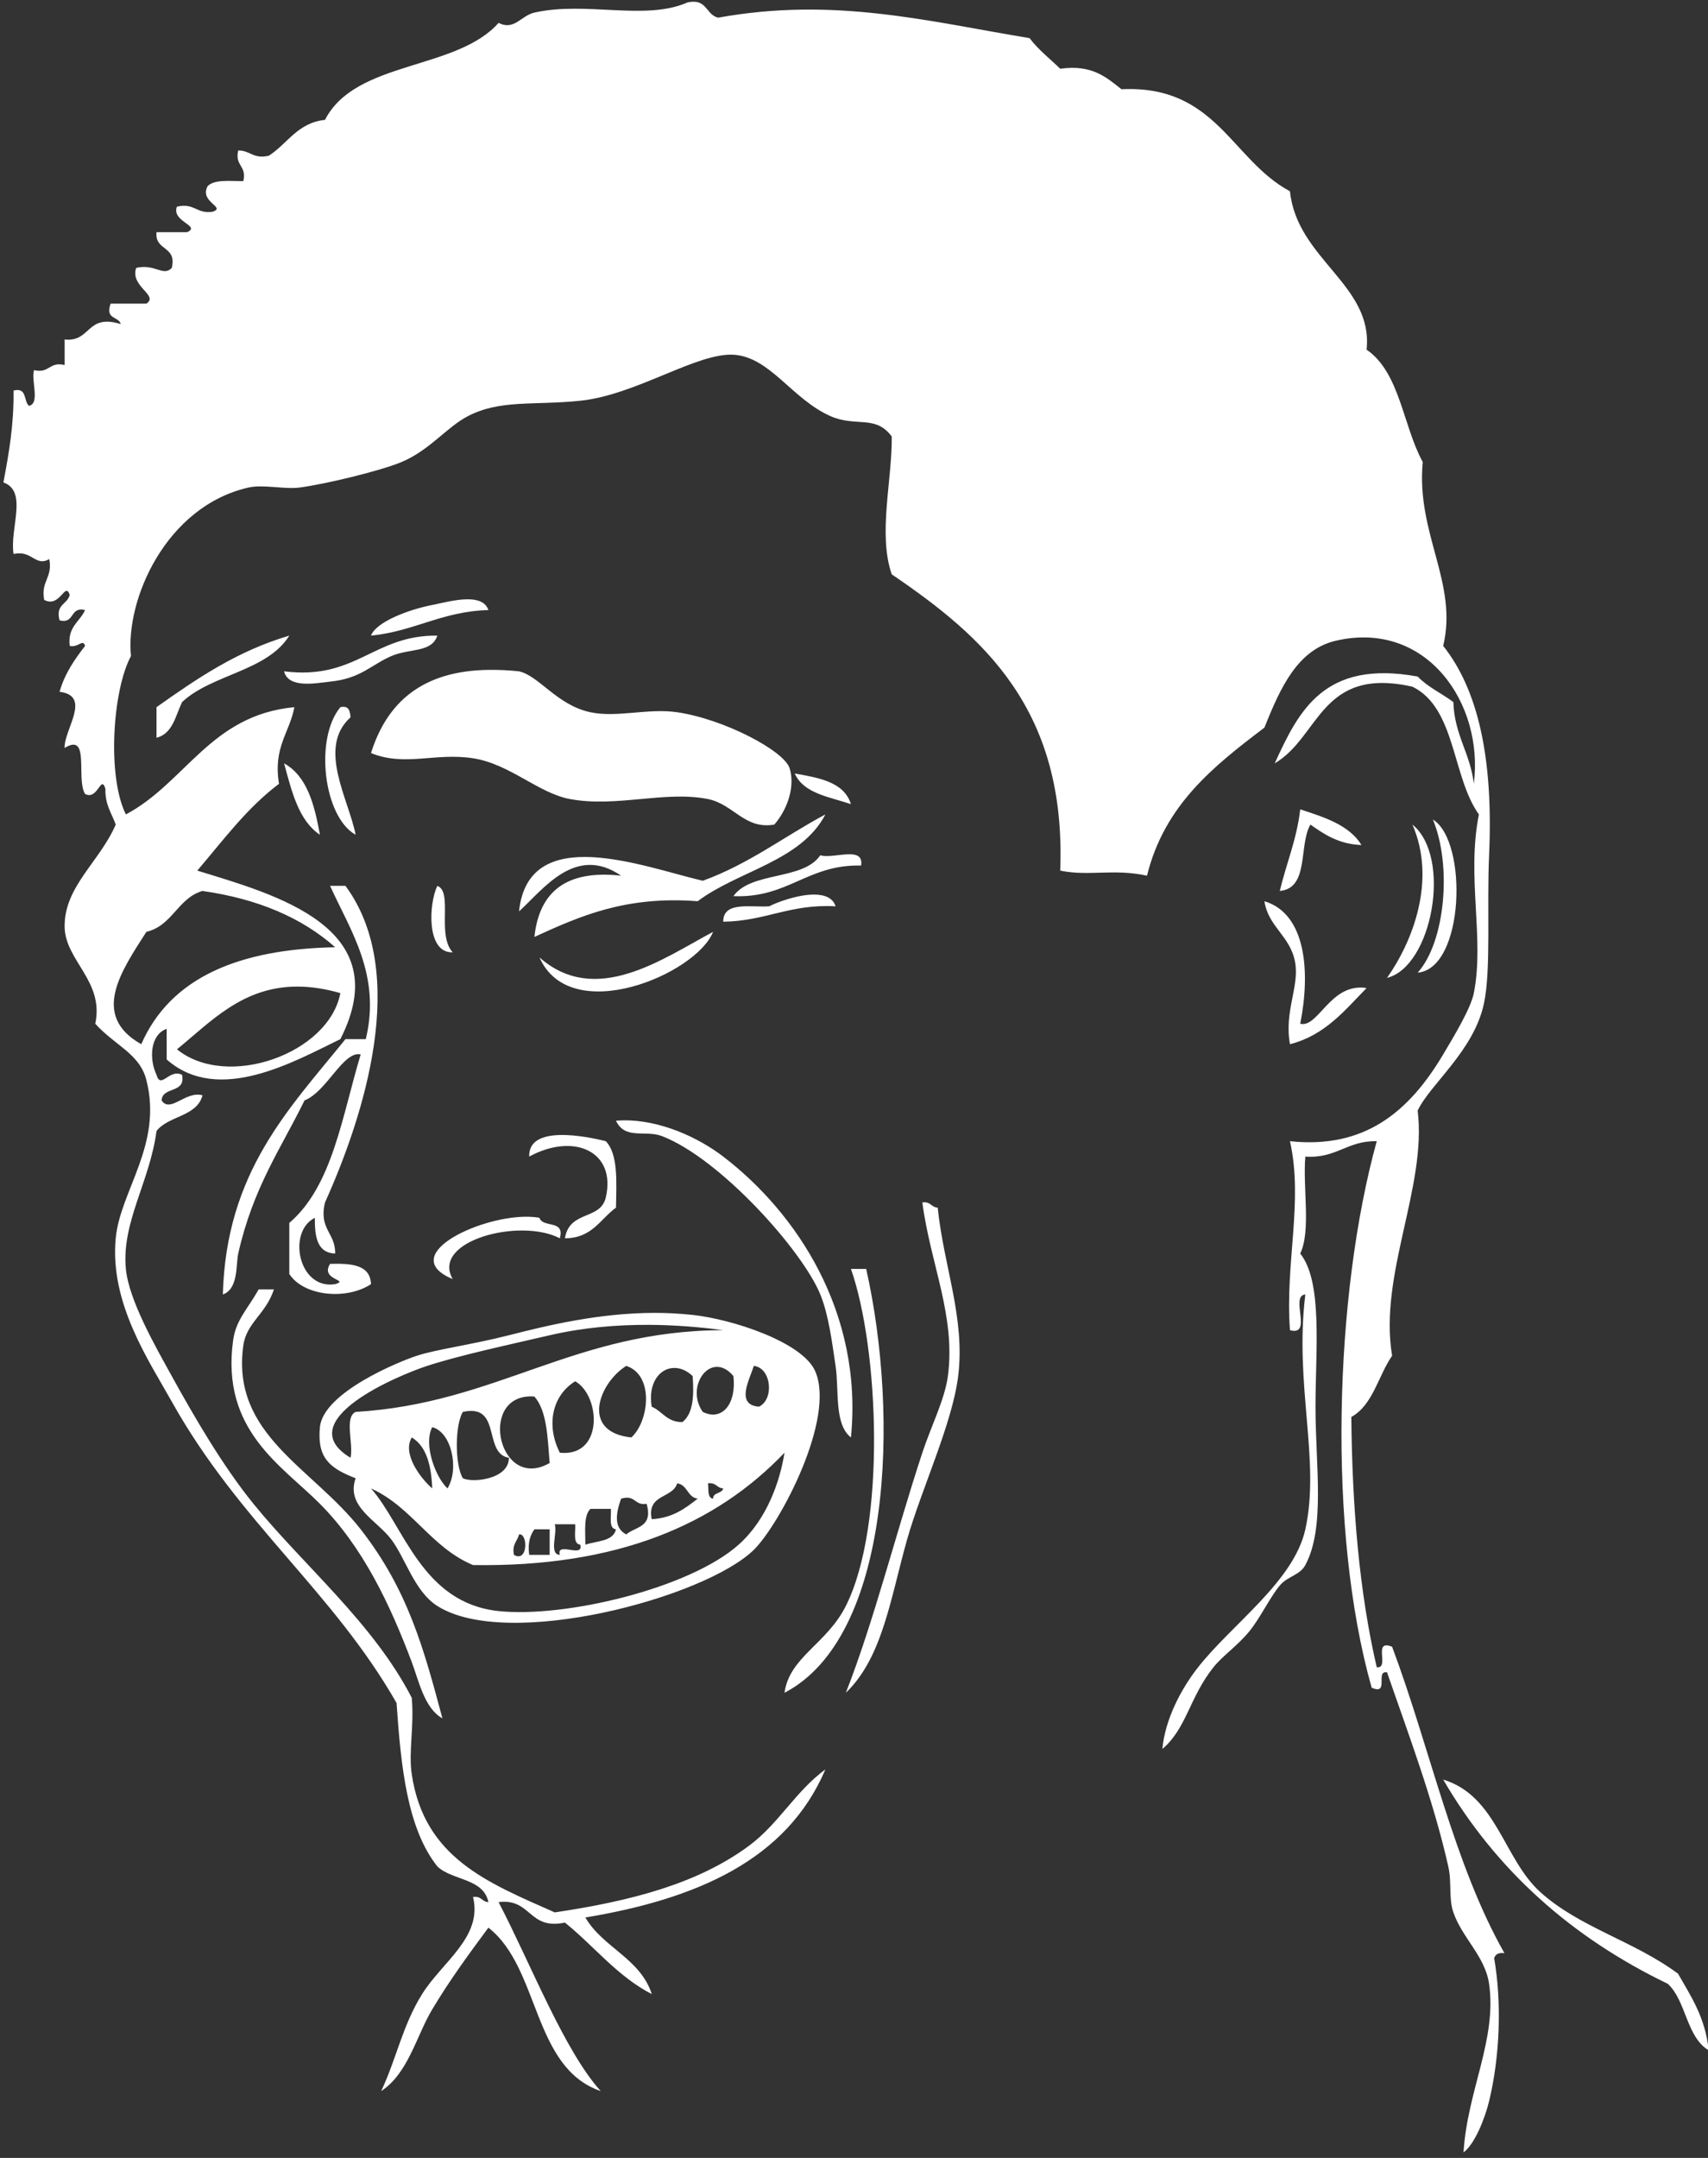 <?xml version="1.0" encoding="utf-8"?>
<svg xmlns="http://www.w3.org/2000/svg" xmlns:xlink="http://www.w3.org/1999/xlink" width="76px" height="96px" viewBox="0 0 76 96" version="1.1">
    
    <rect x="0" y="0" width="76" height="96" fill="#333333" stroke="none"/>
    
    <title>C8CD2E80-4896-4C88-B8D3-448F5A1D7406</title>
    <desc>Created with sketchtool.</desc>
    <g id="Page-1" stroke="none" stroke-width="1" fill="none" fill-rule="evenodd">
        <g id="Klippyo-Mini-Site-Sales-Page" transform="translate(-1473, -6640)" fill="#FFFFFF" fill-rule="nonzero">
            <g id="Our-Services" transform="translate(0, 6320)">
                <g id="1" transform="translate(1362, 320)">
                    <g id="layer3" transform="translate(111, 0)">
                        <path d="M30.878,0.076 C30.795,0.074 30.702,0.083 30.592,0.108 C28.704,0.939 26.083,0.042 23.779,0.56 C23.182,0.694 22.885,1.375 22.185,1.018 C20.299,3.147 15.822,2.678 14.461,5.332 C13.232,5.464 12.794,6.395 11.962,6.927 C11.269,7.09 11.136,6.688 10.6,6.695 C10.436,7.388 10.992,7.365 10.826,8.058 C10.224,8.06 9.53,7.972 9.237,8.284 C8.86,8.997 10.081,9.213 9.463,9.42 C8.747,9.532 8.663,9.012 7.874,9.194 C7.613,9.862 8.963,10.04 8.327,10.33 L6.964,10.33 C6.878,11.176 7.884,10.924 7.643,11.919 C7.263,12.322 6.886,11.717 6.059,11.919 C5.775,12.751 7.087,13.136 6.512,13.508 L4.923,13.508 C4.662,14.224 5.278,14.062 5.375,14.418 C3.832,13.937 4.062,15.23 2.876,15.102 L2.876,16.239 C2.181,16.073 2.209,16.629 1.513,16.465 C1.377,16.935 1.794,17.956 1.287,18.054 C1.044,17.843 1.214,17.219 0.603,17.375 C0.621,18.909 0.392,20.191 0.151,21.463 C1.255,21.852 0.424,23.513 0.603,24.646 C1.439,24.46 1.57,25.229 2.192,24.873 C2.353,25.713 1.805,25.847 1.966,26.688 C2.679,27.067 2.893,25.846 3.102,26.462 C3.005,26.896 2.455,26.873 2.65,27.598 C3.347,27.768 3.087,26.972 3.786,27.14 C3.552,27.665 3,27.878 3.102,28.734 C3.493,28.825 3.686,28.398 3.786,28.734 C3.323,29.334 2.886,29.951 2.65,30.776 C4.1,30.957 2.84,32.461 2.876,33.275 C4.028,32.559 3.368,34.656 3.786,35.321 C4.354,35.621 4.494,34.425 4.691,35.095 C4.668,35.8 4.972,36.18 5.149,36.684 C4.433,38.343 2.853,39.444 2.876,41.23 C2.894,42.736 4.645,43.64 4.239,45.544 C5.139,46.532 6.209,46.871 6.512,48.043 C7.25,50.92 5.347,52.971 5.149,55.088 C4.876,57.971 6.618,60.52 7.643,62.354 C10.651,67.734 14.804,70.786 17.645,75.76 C17.84,78.593 18.119,81.342 19.46,83.031 C20.114,83.662 21.514,83.549 21.732,84.62 C21.442,84.608 21.414,84.33 21.048,84.393 C21.485,86.175 19.674,87.279 18.781,88.713 C17.911,90.106 17.642,91.584 16.961,93.027 C18.169,92.232 18.522,90.578 19.233,89.391 C20.024,88.067 20.887,86.899 21.732,85.756 C24.03,87.546 23.681,91.986 26.731,93.027 C25.111,91.239 23.612,87.357 22.185,84.62 C23.653,84.44 23.505,85.875 25.136,85.53 C26.438,86.577 27.456,87.913 29.004,88.713 C28.483,87.113 26.826,86.646 26.047,85.304 C30.982,84.483 35.009,82.754 36.727,78.716 C35.391,79.693 34.649,81.139 33.318,82.12 C31.062,83.786 28.126,84.566 24.684,85.077 C21.701,83.753 18.882,82.658 18.323,78.943 C18.169,77.922 18.434,76.863 18.323,75.533 C16.612,72.207 13.519,69.658 11.278,66.9 C9.92,65.227 8.658,63.058 7.643,61.217 C6.913,59.895 5.733,57.841 5.601,56.451 C5.401,54.379 6.666,52.575 6.964,50.316 C7.491,49.63 8.759,49.686 9.011,48.727 C8.25,48.516 7.577,49.542 7.19,48.953 C7.231,48.313 8.273,48.669 8.101,47.817 C7.537,47.522 7.157,48.485 6.964,47.817 C6.626,47.099 6.683,46.027 7.417,45.77 L7.417,47.133 C9.732,49.176 13.139,47.196 15.145,46.228 C17.683,41.252 12.256,39.801 8.779,38.731 C9.931,37.381 10.988,35.942 12.415,34.869 C12.147,33.238 12.883,32.607 13.099,31.46 C9.363,31.812 8.269,34.812 5.601,36.232 C4.752,34.525 5.016,30.675 5.828,29.187 C5.573,26.676 7.385,22.528 11.052,21.69 C11.711,21.54 12.641,21.776 13.325,21.69 C14.436,21.546 16.901,20.958 17.871,20.553 C19.114,20.033 19.884,18.996 20.822,18.512 C22.267,17.764 23.744,18.044 25.82,17.828 C28.308,17.569 31.003,15.686 32.639,15.781 C34.266,15.877 35.24,17.757 36.953,18.512 C38.101,19.016 38.947,18.437 39.679,19.417 C39.703,21.366 39.058,23.754 39.679,25.551 C43.784,28.339 47.449,31.567 47.176,38.731 C48.48,38.997 49.518,38.63 51.038,38.957 C51.815,35.796 54.024,34.07 56.262,32.37 C56.98,30.57 57.746,28.896 59.445,28.503 C63.467,27.573 66.034,31.279 65.58,34.869 C65.425,33.508 64.715,32.704 64.67,31.234 C64.152,30.845 63.524,30.563 63.081,30.097 C58.914,29.338 57.79,31.623 56.72,33.959 C58.731,32.789 58.752,29.632 62.849,30.549 C64.783,31.495 64.604,34.557 65.806,36.232 C65.249,39.02 66.064,41.748 65.58,44.181 C65.448,44.852 64.717,46.068 64.217,46.907 C62.681,49.492 60.696,51.118 57.399,50.769 C58.001,53.456 57.176,56.165 57.399,59.176 C58.435,59.456 57.378,57.642 58.083,57.587 C57.587,61.618 58.76,64.96 58.083,68.036 C57.571,70.351 54.829,72.242 53.311,74.171 C52.545,75.145 51.84,76.5 51.722,77.806 C52.799,76.895 52.927,75.507 53.995,74.171 C54.406,73.655 55.05,73.232 55.583,72.582 C56.092,71.959 56.478,71.103 56.946,70.535 C57.287,70.122 57.837,70.082 58.083,69.625 C58.976,67.957 58.535,65.21 58.535,62.585 C58.535,60.086 58.867,57.035 57.856,55.767 C58.343,54.74 57.962,52.848 58.083,51.453 C59.469,51.55 59.942,50.737 61.26,50.769 C59.374,57.596 59.055,68.089 61.034,75.081 C61.843,75.433 61.175,74.306 61.718,74.397 C62.627,77.028 63.78,80.077 64.443,83.031 C64.607,83.755 64.452,84.443 64.67,85.077 C65.063,86.211 66.086,87.039 66.259,88.255 C66.613,90.745 65.29,93.005 65.122,95.752 C65.606,95.407 66.068,94.268 66.259,93.479 C66.745,91.475 66.826,89.064 66.485,87.119 C66.535,86.941 66.679,86.856 66.943,86.892 C64.693,82.934 63.637,77.777 61.944,73.26 C61.051,72.897 61.865,74.243 61.26,74.171 C60.488,70.853 60.168,67.089 60.129,63.038 C61.099,62.497 61.324,61.206 61.944,60.313 C61.342,56.713 63.497,52.81 63.081,49.406 C63.647,48.218 65.583,46.754 66.032,44.634 C66.35,43.141 66.156,40.317 66.259,38.047 C66.456,33.682 65.751,30.666 64.217,28.734 C64.888,25.924 63.007,23.745 63.307,20.553 C62.421,18.94 62.294,16.571 60.808,15.555 C61.117,12.671 57.708,11.534 57.399,8.51 C54.786,7.11 54.116,3.767 49.901,3.97 C49.224,3.436 48.587,2.859 47.176,3.059 C46.717,2.609 46.202,2.217 45.813,1.697 C41.237,0.938 37.111,-0.145 31.955,0.786 C31.47,0.675 31.461,0.089 30.878,0.076 Z M20.828,26.661 C20.284,26.656 19.633,26.837 19.233,26.914 C18.211,27.112 16.744,27.654 16.508,28.277 C18.437,28.088 19.665,27.195 21.732,27.14 C21.61,26.779 21.251,26.664 20.828,26.661 Z M12.873,28.277 C10.534,28.967 8.739,30.205 6.964,31.46 L6.964,32.822 C7.687,32.636 7.807,31.849 8.101,31.234 C9.432,29.988 11.886,29.865 12.873,28.277 Z M19.46,28.277 C16.622,28.243 15.847,30.27 12.641,29.865 C12.834,30.656 14.113,30.38 14.688,30.323 C16.058,30.187 16.518,29.571 17.413,29.187 C18.249,28.83 19.201,29.047 19.46,28.277 Z M21.749,29.801 C18.803,29.838 17.222,31.233 16.508,33.501 C18.024,34.119 19.36,33.471 21.048,33.733 C22.691,33.987 23.947,35.284 25.363,35.548 C27.439,35.934 29.599,35.164 31.503,35.548 C32.65,35.779 33.127,36.911 34.454,36.684 C35.036,36.014 35.386,35.003 35.138,34.185 C34.9,33.401 32.221,31.993 30.135,31.686 C28.833,31.495 27.459,31.938 26.273,31.686 C24.778,31.368 23.999,30.072 23.095,29.865 C22.617,29.814 22.17,29.796 21.749,29.801 Z M15.275,31.444 C15.236,31.444 15.194,31.449 15.145,31.46 C13.989,32.853 14.39,36.332 15.824,37.137 C15.522,35.566 14.098,33.253 15.598,31.912 C15.576,31.67 15.542,31.441 15.275,31.444 L15.275,31.444 Z M12.641,33.959 C12.982,35.209 13.283,36.498 14.235,37.137 C13.992,35.789 13.663,34.527 12.641,33.959 Z M35.364,34.411 C35.76,35.304 36.902,35.447 37.864,35.774 C37.557,34.792 36.46,34.604 35.364,34.411 Z M57.856,36.006 C57.697,37.362 57.237,38.411 56.946,39.636 C58.269,39.518 57.777,37.591 58.309,36.684 C58.931,37.12 59.564,37.553 60.582,37.594 C60.036,36.704 58.94,36.36 57.856,36.006 Z M36.727,36.232 C34.9,37.206 33.327,38.438 31.271,39.183 C28.617,38.561 23.509,36.549 23.095,40.546 C24.156,39.587 25.6,37.551 27.636,38.957 C25.163,38.68 23.99,39.699 23.779,41.682 C25.806,40.755 27.843,39.846 31.045,40.093 C32.86,38.728 35.636,38.322 36.727,36.232 Z M63.759,36.458 C64.616,38.526 64.299,41.922 63.081,43.271 C65.169,43.087 65.325,37.419 63.759,36.458 Z M62.849,36.684 C63.926,39.172 62.854,41.892 61.718,43.503 C63.724,43.007 64.626,38.136 62.849,36.684 Z M37.82,38.004 C37.4,37.998 36.822,38.152 36.501,38.047 C35.74,39.178 33.418,38.756 32.634,39.867 C35.081,39.965 35.914,38.452 38.316,38.505 C38.377,38.112 38.147,38.008 37.82,38.004 Z M14.688,39.409 C15.571,41.368 16.969,43.367 16.276,46.228 L15.372,46.228 C12.868,49.33 10.063,52.129 9.916,57.587 C10.62,57.34 10.493,56.239 10.6,55.767 C11.268,52.818 12.488,51.121 13.551,48.953 C14.537,48.572 15.271,46.741 16.05,46.907 C15.223,49.64 14.795,52.768 12.873,54.404 L12.873,56.677 C13.518,57.663 15.404,57.85 16.508,57.129 C16.476,56.253 15.619,56.202 14.688,56.225 C14.229,56.952 15.586,56.929 14.914,57.129 C13.276,57.389 12.771,54.791 14.009,54.178 C14.004,55.016 14.107,55.739 14.914,55.767 C14.93,54.842 14.175,54.689 14.461,53.494 C16.175,49.692 18.246,43.304 15.372,39.409 L14.688,39.409 Z M19.46,39.409 C19.076,40.2 18.962,42.41 20.144,42.366 C19.421,41.585 20.169,39.68 19.46,39.409 Z M9.005,39.636 C11.459,39.983 13.43,40.822 14.914,42.14 C10.679,42.222 7.601,43.455 6.285,46.454 C4.002,45.166 5.419,43.172 6.512,41.456 C7.675,41.181 7.901,39.967 9.005,39.636 Z M36.237,39.797 C35.49,39.792 34.542,40.151 34.228,40.32 C33.369,40.37 32.177,40.09 32.181,41.004 C34.054,40.983 35.168,40.202 37.18,40.32 C37.06,39.935 36.685,39.801 36.237,39.797 Z M56.262,40.093 C56.439,41.25 57.423,41.635 57.63,42.819 C57.819,43.912 57.135,44.993 57.399,46.454 C58.964,46.054 59.833,44.95 60.808,43.955 C59.19,43.705 58.668,45.746 57.856,45.544 C58.304,43.294 58.143,40.657 56.262,40.093 Z M31.729,41.456 C29.477,42.658 26.507,44.801 24.005,42.593 C25.385,45.715 30.986,43.337 31.729,41.456 Z M13.255,43.891 C13.824,43.893 14.452,43.982 15.145,44.181 C14.632,46.876 10.103,48.489 7.874,46.681 C9.359,45.479 10.787,43.879 13.255,43.891 Z M27.732,49.842 C27.625,49.844 27.516,49.849 27.409,49.858 C27.812,50.719 28.715,50.258 29.456,50.542 C32.03,51.533 35.697,55.615 36.501,57.587 C36.876,58.505 37.025,59.733 37.18,60.765 C37.343,61.856 37.109,63.36 37.864,63.948 C38.413,58.381 35.433,53.941 32.181,51.453 C31.059,50.592 29.35,49.814 27.732,49.842 L27.732,49.842 Z M24.894,50.494 C24.149,50.516 23.523,50.744 23.548,51.453 C25.527,50.376 27.43,51.211 26.957,53.268 C26.723,54.297 25.343,53.827 25.136,55.088 C26.348,55.086 26.707,54.232 27.409,53.725 C27.43,52.569 27.511,51.35 26.957,50.769 C26.505,50.654 25.639,50.472 24.894,50.494 Z M41.165,53.488 C41.129,53.487 41.087,53.486 41.041,53.494 C41.405,56.255 42.53,58.536 42.178,61.217 C42.041,62.253 41.425,63.461 41.041,64.627 C39.862,68.208 38.885,72.131 37.637,75.307 C39.278,73.737 39.631,71.065 40.363,68.488 C40.999,66.244 42.372,63.342 42.636,61.217 C42.953,58.634 41.989,56.325 41.725,53.725 C41.471,53.714 41.419,53.499 41.165,53.488 L41.165,53.488 Z M23.375,54.129 C21.191,54.151 17.673,55.874 20.144,56.903 C19.164,55.208 23.129,54.161 24.91,55.088 C25.151,54.243 24.146,54.641 24.005,54.178 C23.816,54.141 23.601,54.127 23.375,54.129 Z M37.864,56.451 C39.102,59.975 39.443,67.842 37.637,71.445 C36.788,73.138 35.129,73.712 34.907,75.307 C39.683,72.828 40.019,62.995 38.542,56.451 L37.864,56.451 Z M11.51,57.361 C11.01,58.252 10.501,58.713 10.373,59.628 C9.821,63.634 12.54,65.195 14.235,66.9 C16.146,68.822 17.353,71.368 18.323,73.944 C18.634,74.767 18.881,76 19.686,76.444 C18.859,73.358 18.159,70.738 16.05,68.036 C13.889,65.271 10.278,63.836 10.826,59.86 C10.967,58.838 11.823,58.474 12.189,57.361 L11.51,57.361 Z M29.095,58.406 C26.641,58.415 24.365,58.961 22.643,59.402 C21.004,59.82 19.404,60.031 18.549,60.313 C17.768,60.567 14.385,61.943 14.235,63.49 C14.106,64.84 14.647,65.311 15.824,65.763 C15.381,67.026 16.761,67.623 17.413,68.488 C18.049,69.334 18.442,70.8 19.46,71.445 C22.582,73.429 31.367,71.08 33.544,68.946 C34.689,67.824 37.205,63.095 36.269,60.991 C35.694,59.701 32.589,58.688 30.819,58.497 C30.238,58.435 29.661,58.404 29.095,58.406 Z M28.907,58.939 C30.043,58.946 31.146,59.037 32.181,59.176 C25.531,59.19 22.116,62.441 15.824,62.812 C15.308,63.055 15.739,64.237 15.598,64.853 C12.862,63.213 17.735,61.178 19.007,60.765 C20.443,60.297 22.481,59.861 24.458,59.402 C25.931,59.06 27.446,58.93 28.907,58.939 Z M27.867,60.765 C29.117,61.172 28.884,63.23 28.093,63.948 C25.801,63.707 26.661,61.512 27.867,60.765 Z M33.544,60.765 C34.33,60.854 34.456,62.26 33.77,62.58 C32.723,62.496 33.342,61.395 33.544,60.765 Z M31.896,60.808 C32.133,60.805 32.388,60.923 32.634,61.217 C32.777,62.444 32.139,63.243 31.271,62.812 C30.661,61.941 31.183,60.818 31.896,60.808 Z M29.962,60.856 C30.244,60.843 30.549,60.956 30.819,61.217 C30.891,62.124 30.834,62.898 30.366,63.264 C29.676,63.275 29.478,62.782 28.998,62.58 C28.828,61.533 29.343,60.887 29.962,60.856 Z M25.594,61.449 C26.726,62.09 26.871,64.831 24.91,64.627 C24.288,63.395 24.57,62.085 25.594,61.449 Z M23.548,62.122 C23.621,62.119 23.699,62.122 23.779,62.128 C24.345,62.775 24.365,63.964 24.458,65.084 C22.241,66.363 21.278,62.221 23.548,62.122 L23.548,62.122 Z M20.892,62.769 C22.244,62.695 21.548,64.67 22.643,64.853 C22.654,65.805 21.035,65.981 20.596,65.763 C20.237,65.184 20.237,63.393 20.596,62.812 C20.706,62.787 20.802,62.773 20.892,62.769 Z M19.233,63.49 C20.085,63.708 20.448,65.336 19.912,66.216 C19.36,65.7 18.836,64.231 19.233,63.49 Z M18.323,63.948 C18.984,64.348 19.19,65.2 19.233,66.216 C18.697,65.75 17.889,64.666 18.323,63.948 Z M34.907,64.627 C34.704,65.924 34.11,67.613 32.865,68.72 C30.689,70.658 25.15,71.983 22.185,71.672 C18.761,71.31 17.978,67.877 16.508,66.216 C18.335,67.04 19.176,68.846 21.048,69.625 C27.433,69.725 31.839,67.844 34.907,64.627 Z M31.621,65.984 C31.876,65.995 31.927,66.206 32.181,66.216 C32.125,66.463 31.731,66.373 31.729,66.673 C31.463,66.637 31.539,66.257 31.503,65.989 C31.549,65.981 31.585,65.982 31.621,65.984 L31.621,65.984 Z M30.135,65.989 C30.598,66.058 30.581,66.607 31.045,66.673 C30.488,67.101 29.932,67.534 28.998,67.584 C28.778,66.454 29.917,66.68 30.135,65.989 Z M27.851,66.63 C28.279,66.601 28.293,66.981 28.772,66.9 C29.074,67.958 28.272,67.908 27.867,68.262 C27.272,67.96 27.429,67.255 27.636,66.673 C27.716,66.65 27.79,66.634 27.851,66.63 Z M26.273,67.126 L27.183,67.126 C27.204,67.485 27.073,67.995 27.409,68.036 C27.28,68.586 26.553,68.543 26.047,68.72 C26.049,68.116 25.962,67.419 26.273,67.126 Z M24.684,67.81 L25.594,67.81 C25.615,68.169 25.484,68.679 25.82,68.72 C25.984,69.338 24.749,68.557 24.91,69.172 C24.41,69.145 24.816,68.21 24.684,67.81 Z M23.779,68.036 L24.458,68.036 L24.458,69.172 L23.548,69.172 C23.475,68.645 23.588,68.3 23.779,68.036 Z M23.095,68.262 C23.495,68.19 23.501,69.536 22.869,69.172 C22.771,68.698 23.022,68.569 23.095,68.262 Z M64.217,79.169 C66.56,83.188 69.919,86.187 74.214,88.255 C75.036,89.023 75.034,90.617 76.029,91.212 C75.886,89.762 75.243,88.814 74.666,87.803 C72.68,86.333 70.286,85.753 68.531,84.167 C66.905,82.697 66.596,79.889 64.217,79.169 Z" id="path10"/>
                    </g>
                </g>
            </g>
        </g>
    </g>
</svg>